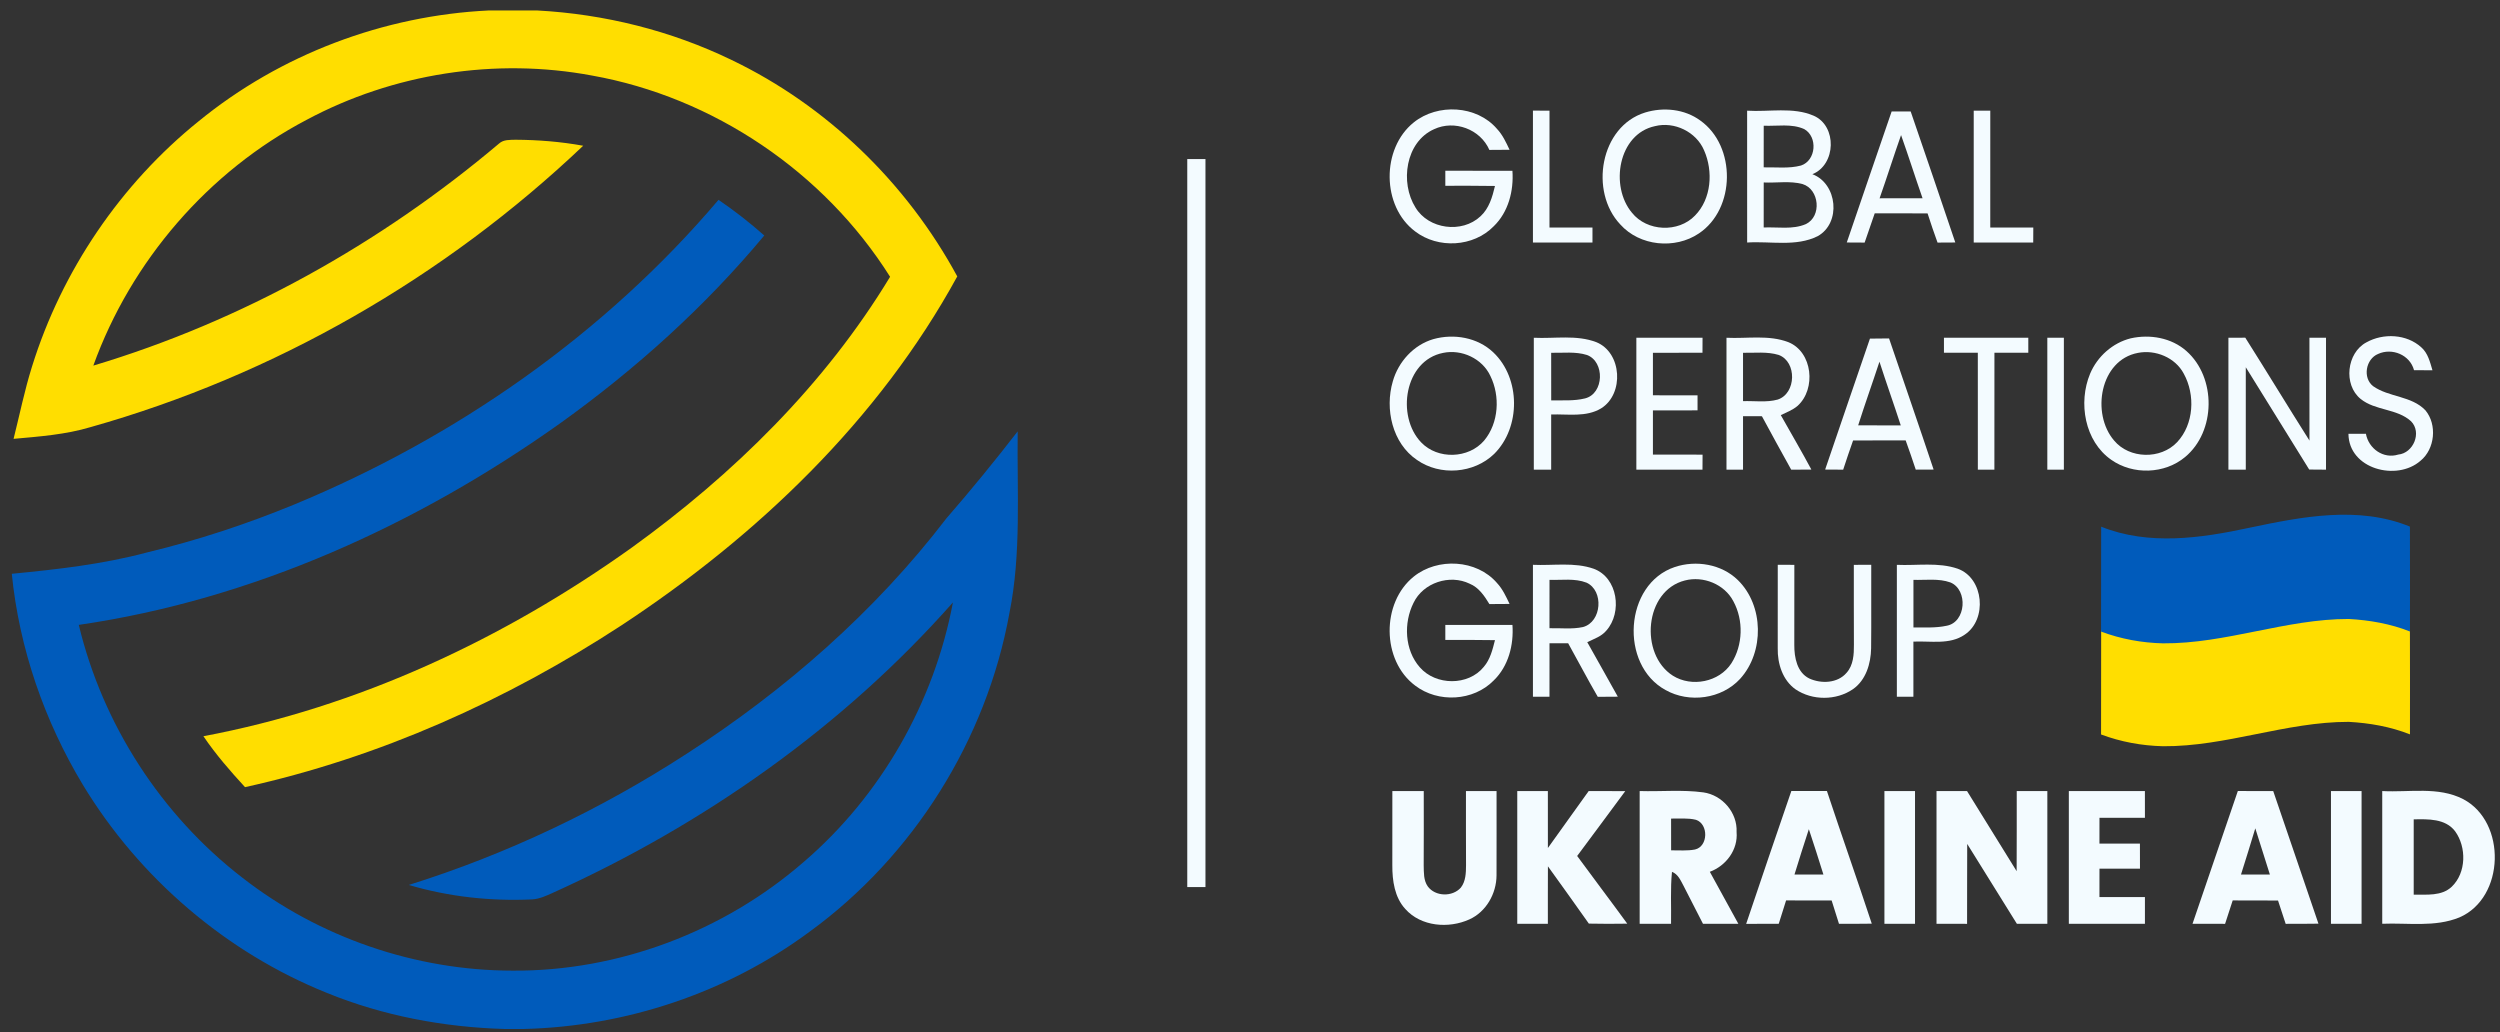 <?xml version="1.0" encoding="UTF-8"?>
<svg xmlns="http://www.w3.org/2000/svg" width="172" height="71" viewBox="0 0 172 71" fill="none">
  <rect x="0" y="0" width="172" height="71" fill="#333333" stroke="none"/>
  <g clip-path="url(#clip0_97_131)">
    <path d="M33.624 0.72H36.956C41.581 0.968 46.16 2.105 50.336 4.127C56.898 7.277 62.378 12.591 65.86 19.017C60.448 28.915 52.082 36.885 42.767 43.017C34.851 48.189 26.085 52.118 16.858 54.156C15.836 53.046 14.844 51.904 13.995 50.652C24.623 48.656 34.651 43.969 43.449 37.687C50.436 32.649 56.743 26.473 61.238 19.043C56.693 11.826 49.075 6.689 40.734 5.198C34.093 3.952 27.052 5.053 21.087 8.249C14.346 11.787 9.02 17.949 6.421 25.154C16.647 22.091 26.169 16.77 34.341 9.871C34.649 9.593 35.088 9.627 35.472 9.614C37.032 9.623 38.59 9.749 40.124 10.027C30.586 19.089 18.857 25.825 6.237 29.384C4.516 29.901 2.714 30.032 0.934 30.193C1.351 28.532 1.69 26.85 2.204 25.214C4.259 18.613 8.306 12.662 13.663 8.345C19.293 3.743 26.396 1.069 33.624 0.72Z" fill="#FFDE00"></path>
    <path d="M154.765 43.387C158.372 42.629 162.259 41.859 165.802 43.309C165.812 45.714 165.807 48.12 165.805 50.525C164.462 49.992 163.03 49.744 161.594 49.664C157.268 49.659 153.14 51.373 148.813 51.341C147.359 51.306 145.916 51.042 144.553 50.532C144.564 48.127 144.55 45.721 144.56 43.316C147.832 44.628 151.421 44.108 154.765 43.387Z" fill="#FFDE00"></path>
    <path d="M154.765 36.308C158.372 35.55 162.259 34.78 165.802 36.23C165.812 38.636 165.807 41.041 165.805 43.447C164.462 42.914 163.03 42.666 161.594 42.585C157.268 42.581 153.14 44.294 148.813 44.262C147.359 44.228 145.916 43.964 144.553 43.454C144.564 41.048 144.55 38.642 144.56 36.237C147.832 37.549 151.421 37.03 154.765 36.308Z" fill="#005BBB"></path>
    <path d="M97.271 8.418C98.912 7.102 101.593 7.24 102.988 8.862C103.377 9.273 103.618 9.795 103.857 10.305C103.393 10.312 102.931 10.314 102.469 10.314C101.843 8.883 100.064 8.232 98.664 8.889C96.695 9.765 96.308 12.568 97.387 14.28C98.293 15.78 100.585 16.072 101.852 14.886C102.446 14.348 102.676 13.553 102.854 12.795C101.714 12.772 100.576 12.784 99.438 12.781C99.438 12.437 99.438 12.092 99.438 11.748C100.976 11.748 102.517 11.745 104.055 11.75C104.151 13.128 103.78 14.59 102.767 15.568C101.37 17 98.942 17.128 97.367 15.925C95.05 14.197 95.025 10.215 97.271 8.418Z" fill="#F3FBFF"></path>
    <path d="M105.466 7.61C105.844 7.612 106.226 7.614 106.606 7.614C106.602 10.296 106.604 12.975 106.604 15.654C107.592 15.654 108.577 15.654 109.562 15.654C109.56 15.998 109.56 16.343 109.562 16.688C108.197 16.688 106.831 16.688 105.466 16.688C105.464 13.662 105.466 10.636 105.466 7.61Z" fill="#F3FBFF"></path>
    <path d="M113.184 7.741C114.44 7.357 115.897 7.497 116.978 8.29C119.456 10.047 119.42 14.369 116.884 16.06C115.239 17.172 112.811 16.938 111.472 15.438C109.34 13.179 110.084 8.701 113.184 7.741ZM113.864 8.678C111.327 9.218 110.749 12.814 112.278 14.636C113.311 15.934 115.471 16.026 116.616 14.831C117.751 13.678 117.877 11.784 117.242 10.346C116.7 9.066 115.193 8.343 113.864 8.678Z" fill="#F3FBFF"></path>
    <path d="M120.202 7.615C121.72 7.713 123.342 7.341 124.783 7.962C126.401 8.669 126.326 11.327 124.692 11.985C126.417 12.635 126.688 15.344 125.056 16.249C123.559 16.995 121.811 16.58 120.204 16.685C120.202 13.662 120.204 10.638 120.202 7.615ZM121.344 8.649C121.342 9.604 121.342 10.56 121.342 11.514C122.195 11.497 123.072 11.61 123.907 11.389C124.951 11.047 125.077 9.414 124.13 8.881C123.258 8.488 122.268 8.69 121.344 8.649ZM121.344 12.554C121.342 13.586 121.342 14.617 121.342 15.651C122.302 15.608 123.329 15.812 124.241 15.419C125.352 14.889 125.179 13.016 124.011 12.662C123.144 12.43 122.229 12.596 121.344 12.554Z" fill="#F3FBFF"></path>
    <path d="M130.146 7.667C130.581 7.667 131.018 7.67 131.455 7.67C132.488 10.67 133.51 13.675 134.525 16.683C134.116 16.685 133.708 16.687 133.303 16.69C133.06 16.026 132.834 15.355 132.618 14.684C131.405 14.672 130.192 14.679 128.981 14.677C128.756 15.35 128.524 16.021 128.287 16.69C127.875 16.687 127.463 16.685 127.058 16.683C128.087 13.678 129.109 10.67 130.146 7.667ZM130.793 9.294C130.283 10.737 129.826 12.2 129.316 13.643C130.301 13.643 131.287 13.643 132.272 13.641C131.767 12.196 131.307 10.737 130.793 9.294Z" fill="#F3FBFF"></path>
    <path d="M135.792 7.612C136.17 7.612 136.55 7.615 136.932 7.615C136.93 10.293 136.93 12.973 136.93 15.654C137.918 15.654 138.903 15.654 139.891 15.656C139.886 15.998 139.886 16.343 139.886 16.688C138.521 16.688 137.158 16.69 135.792 16.685C135.792 13.662 135.792 10.636 135.792 7.612Z" fill="#F3FBFF"></path>
    <path d="M81.684 10.944C82.101 10.944 82.517 10.944 82.936 10.944C82.936 27.64 82.936 44.334 82.936 61.03C82.517 61.03 82.101 61.03 81.684 61.03C81.684 44.334 81.684 27.64 81.684 10.944Z" fill="#F3FBFF"></path>
    <path d="M98.614 23.332C100.025 22.937 101.659 23.212 102.745 24.249C104.623 26.032 104.634 29.404 102.802 31.226C101.407 32.584 99.074 32.761 97.485 31.642C95.79 30.496 95.266 28.143 95.824 26.241C96.206 24.885 97.26 23.729 98.614 23.332ZM99.286 24.279C96.623 24.802 96.047 28.632 97.774 30.434C98.915 31.633 101.045 31.564 102.114 30.305C103.118 29.092 103.221 27.256 102.538 25.866C101.98 24.662 100.556 24.012 99.286 24.279Z" fill="#F3FBFF"></path>
    <path d="M105.526 23.238C106.955 23.309 108.462 23.017 109.832 23.543C111.596 24.265 111.75 27.102 110.162 28.093C109.126 28.722 107.865 28.476 106.721 28.517C106.718 29.781 106.721 31.047 106.721 32.311C106.32 32.311 105.922 32.311 105.526 32.311C105.524 29.285 105.526 26.261 105.526 23.238ZM106.721 24.272C106.721 25.363 106.718 26.454 106.723 27.546C107.497 27.534 108.289 27.599 109.051 27.41C110.364 27.082 110.426 24.885 109.183 24.423C108.387 24.173 107.54 24.29 106.721 24.272Z" fill="#F3FBFF"></path>
    <path d="M112.581 23.238C114.099 23.235 115.617 23.233 117.135 23.238C117.131 23.58 117.131 23.925 117.131 24.269C115.995 24.269 114.857 24.269 113.721 24.272C113.719 25.246 113.719 26.222 113.721 27.196C114.743 27.199 115.767 27.196 116.791 27.201C116.789 27.543 116.789 27.888 116.791 28.233C115.767 28.233 114.743 28.233 113.721 28.235C113.719 29.248 113.719 30.261 113.721 31.277C114.859 31.277 115.997 31.274 117.137 31.279C117.131 31.624 117.131 31.968 117.131 32.313C115.613 32.308 114.097 32.313 112.581 32.311C112.579 29.285 112.581 26.261 112.581 23.238Z" fill="#F3FBFF"></path>
    <path d="M118.782 23.238C120.198 23.309 121.688 23.02 123.045 23.543C124.711 24.221 124.961 26.755 123.678 27.92C123.341 28.212 122.913 28.366 122.519 28.561C123.22 29.809 123.946 31.043 124.622 32.306C124.158 32.311 123.696 32.311 123.236 32.315C122.553 31.095 121.887 29.866 121.22 28.637C120.785 28.635 120.353 28.635 119.92 28.635C119.92 29.859 119.92 31.086 119.92 32.311C119.54 32.311 119.16 32.311 118.782 32.311C118.782 29.285 118.782 26.261 118.782 23.238ZM119.92 24.272C119.918 25.381 119.92 26.489 119.92 27.599C120.712 27.571 121.531 27.704 122.305 27.491C123.589 27.07 123.639 24.885 122.371 24.419C121.577 24.177 120.735 24.288 119.92 24.272Z" fill="#F3FBFF"></path>
    <path d="M128.652 23.297C129.089 23.293 129.526 23.288 129.967 23.284C130.987 26.291 132.029 29.294 133.033 32.306C132.621 32.308 132.214 32.311 131.804 32.311C131.581 31.637 131.351 30.967 131.11 30.3C129.904 30.3 128.697 30.3 127.493 30.303C127.257 30.969 127.031 31.64 126.811 32.313C126.396 32.311 125.982 32.308 125.57 32.306C126.59 29.301 127.625 26.3 128.652 23.297ZM127.842 29.264C128.818 29.267 129.797 29.267 130.773 29.267C130.297 27.801 129.778 26.351 129.307 24.885C128.829 26.346 128.306 27.796 127.842 29.264Z" fill="#F3FBFF"></path>
    <path d="M133.744 23.236C135.678 23.236 137.613 23.236 139.547 23.236C139.545 23.58 139.545 23.925 139.547 24.27C138.769 24.27 137.993 24.27 137.217 24.27C137.21 26.948 137.217 29.63 137.214 32.311C136.832 32.311 136.454 32.311 136.076 32.311C136.074 29.63 136.081 26.948 136.074 24.27C135.296 24.27 134.52 24.27 133.744 24.27C133.744 23.925 133.744 23.58 133.744 23.236Z" fill="#F3FBFF"></path>
    <path d="M140.856 23.236C141.234 23.236 141.612 23.236 141.994 23.236C141.994 26.262 141.994 29.285 141.994 32.311C141.612 32.311 141.234 32.311 140.856 32.311C140.856 29.285 140.856 26.262 140.856 23.236Z" fill="#F3FBFF"></path>
    <path d="M146.594 23.277C147.912 22.983 149.391 23.233 150.424 24.15C152.491 25.97 152.461 29.683 150.333 31.445C148.929 32.619 146.753 32.688 145.26 31.638C143.424 30.363 142.966 27.704 143.801 25.706C144.3 24.522 145.353 23.587 146.594 23.277ZM147.088 24.279C144.47 24.775 143.865 28.458 145.447 30.305C146.505 31.58 148.656 31.622 149.787 30.42C150.945 29.186 151.045 27.164 150.244 25.71C149.657 24.596 148.292 24.04 147.088 24.279Z" fill="#F3FBFF"></path>
    <path d="M153.315 23.238C153.7 23.235 154.089 23.233 154.476 23.233C155.962 25.584 157.405 27.962 158.891 30.312C158.889 27.952 158.891 25.595 158.889 23.238C159.266 23.235 159.646 23.235 160.029 23.235C160.029 26.261 160.029 29.287 160.029 32.313C159.64 32.311 159.257 32.306 158.873 32.304C157.423 29.956 155.966 27.612 154.51 25.267C154.51 27.615 154.51 29.963 154.51 32.311C154.109 32.311 153.711 32.311 153.315 32.311C153.313 29.285 153.315 26.261 153.315 23.238Z" fill="#F3FBFF"></path>
    <path d="M162.804 23.557C163.967 22.905 165.571 22.976 166.582 23.893C167.042 24.295 167.185 24.91 167.353 25.473C166.928 25.476 166.507 25.476 166.086 25.471C165.806 24.412 164.575 23.911 163.612 24.352C162.768 24.697 162.531 25.993 163.271 26.569C164.363 27.341 165.908 27.224 166.869 28.23C167.688 29.214 167.526 30.891 166.532 31.7C164.905 33.129 161.596 32.281 161.573 29.846C161.971 29.843 162.372 29.841 162.774 29.843C162.961 30.868 163.978 31.592 164.998 31.275C166.04 31.176 166.641 29.754 165.881 28.984C164.911 28.099 163.416 28.265 162.406 27.442C161.213 26.466 161.45 24.279 162.804 23.557Z" fill="#F3FBFF"></path>
    <path d="M97.269 39.667C98.908 38.349 101.594 38.486 102.991 40.108C103.378 40.522 103.619 41.044 103.858 41.551C103.394 41.558 102.932 41.558 102.47 41.56C102.131 41 101.739 40.416 101.113 40.159C99.746 39.493 97.916 40.083 97.249 41.48C96.559 42.861 96.634 44.722 97.681 45.907C98.778 47.176 101.02 47.201 102.085 45.88C102.529 45.365 102.69 44.688 102.854 44.042C101.714 44.019 100.576 44.03 99.438 44.028C99.438 43.684 99.438 43.339 99.438 42.994C100.977 42.994 102.518 42.992 104.056 42.996C104.154 44.375 103.781 45.834 102.77 46.813C101.373 48.246 98.942 48.375 97.365 47.169C95.05 45.443 95.025 41.466 97.269 39.667Z" fill="#F3FBFF"></path>
    <path d="M105.466 38.859C106.854 38.925 108.306 38.661 109.647 39.13C111.306 39.739 111.633 42.13 110.516 43.385C110.177 43.792 109.66 43.957 109.203 44.18C109.897 45.434 110.616 46.675 111.306 47.932C110.846 47.934 110.386 47.936 109.927 47.941C109.221 46.728 108.575 45.483 107.89 44.258C107.462 44.258 107.032 44.258 106.606 44.258C106.602 45.483 106.606 46.709 106.604 47.934C106.224 47.934 105.844 47.934 105.466 47.934C105.464 44.908 105.466 41.885 105.466 38.859ZM106.606 39.895C106.604 41.005 106.604 42.112 106.604 43.222C107.373 43.201 108.158 43.307 108.916 43.139C110.202 42.783 110.359 40.649 109.157 40.088C108.345 39.773 107.453 39.92 106.606 39.895Z" fill="#F3FBFF"></path>
    <path d="M115.225 39.011C116.688 38.523 118.441 38.808 119.567 39.911C121.356 41.662 121.395 44.855 119.724 46.7C118.445 48.095 116.217 48.391 114.587 47.472C111.413 45.742 111.738 40.18 115.225 39.011ZM115.921 39.936C113.129 40.642 112.783 45.016 115.095 46.489C116.385 47.298 118.279 46.932 119.121 45.632C119.918 44.382 119.965 42.673 119.258 41.372C118.645 40.189 117.182 39.608 115.921 39.936Z" fill="#F3FBFF"></path>
    <path d="M122.31 38.859C122.688 38.859 123.068 38.861 123.451 38.861C123.451 40.699 123.444 42.537 123.448 44.375C123.444 45.234 123.635 46.264 124.477 46.679C125.296 47.056 126.432 47.015 127.049 46.282C127.513 45.763 127.554 45.028 127.549 44.366C127.538 42.53 127.547 40.697 127.543 38.861C127.941 38.859 128.339 38.859 128.742 38.859C128.731 40.773 128.756 42.686 128.733 44.6C128.715 45.655 128.378 46.792 127.481 47.417C126.33 48.205 124.686 48.207 123.53 47.424C122.643 46.797 122.285 45.653 122.308 44.598C122.308 42.684 122.31 40.77 122.31 38.859Z" fill="#F3FBFF"></path>
    <path d="M130.504 38.861C131.895 38.925 133.347 38.666 134.69 39.127C136.497 39.775 136.74 42.622 135.174 43.663C134.137 44.38 132.819 44.086 131.642 44.143C131.642 45.407 131.642 46.67 131.642 47.934C131.262 47.934 130.882 47.934 130.504 47.934C130.502 44.91 130.504 41.885 130.504 38.861ZM131.645 39.895C131.64 40.986 131.64 42.078 131.645 43.169C132.4 43.162 133.169 43.215 133.918 43.054C135.27 42.82 135.418 40.58 134.189 40.072C133.374 39.78 132.489 39.92 131.645 39.895Z" fill="#F3FBFF"></path>
    <path d="M95.794 54.425C96.516 54.425 97.235 54.425 97.954 54.425C97.956 56.127 97.961 57.832 97.95 59.534C97.963 60.024 97.934 60.564 98.23 60.984C98.748 61.692 99.93 61.719 100.505 61.069C100.845 60.635 100.86 60.058 100.863 59.532C100.854 57.83 100.858 56.127 100.858 54.427C101.559 54.422 102.26 54.422 102.963 54.425C102.959 56.359 102.972 58.294 102.961 60.228C102.954 61.485 102.246 62.735 101.095 63.254C99.672 63.9 97.767 63.755 96.684 62.537C95.947 61.735 95.787 60.587 95.792 59.537C95.794 57.832 95.794 56.129 95.794 54.425Z" fill="#F3FBFF"></path>
    <path d="M104.388 54.427C105.089 54.422 105.79 54.422 106.493 54.425C106.495 55.73 106.491 57.037 106.495 58.342C107.437 57.042 108.357 55.725 109.301 54.425C110.141 54.422 110.979 54.422 111.818 54.429C110.724 55.92 109.611 57.402 108.509 58.891C109.65 60.451 110.819 61.986 111.955 63.548C111.072 63.564 110.193 63.562 109.313 63.544C108.382 62.225 107.442 60.913 106.497 59.603C106.488 60.922 106.495 62.239 106.493 63.557C105.79 63.557 105.089 63.557 104.388 63.557C104.388 60.513 104.385 57.469 104.388 54.427Z" fill="#F3FBFF"></path>
    <path d="M112.809 54.424C114.267 54.47 115.74 54.319 117.192 54.516C118.487 54.698 119.543 55.904 119.477 57.241C119.582 58.47 118.751 59.566 117.636 59.98C118.293 61.17 118.944 62.365 119.6 63.559C118.787 63.557 117.975 63.557 117.165 63.557C116.723 62.673 116.257 61.802 115.815 60.92C115.619 60.557 115.446 60.141 115.032 59.982C114.914 61.17 114.991 62.365 114.968 63.557C114.249 63.557 113.528 63.557 112.809 63.557C112.809 60.513 112.806 57.469 112.809 54.424ZM114.971 56.318C114.968 57.046 114.971 57.774 114.973 58.503C115.519 58.496 116.077 58.551 116.618 58.445C117.531 58.234 117.554 56.694 116.684 56.403C116.125 56.265 115.54 56.329 114.971 56.318Z" fill="#F3FBFF"></path>
    <path d="M120.136 63.562C121.158 60.508 122.203 57.464 123.245 54.42C124.06 54.425 124.875 54.425 125.692 54.422C126.702 57.471 127.774 60.497 128.778 63.548C128.024 63.559 127.273 63.559 126.522 63.559C126.352 63.024 126.181 62.489 126.017 61.953C124.972 61.947 123.928 61.949 122.883 61.949C122.717 62.486 122.544 63.02 122.378 63.555C121.631 63.557 120.883 63.557 120.136 63.562ZM124.449 57.048C124.105 58.084 123.784 59.125 123.461 60.166C124.124 60.168 124.786 60.168 125.45 60.166C125.123 59.123 124.797 58.082 124.449 57.048Z" fill="#F3FBFF"></path>
    <path d="M129.648 54.427C130.349 54.425 131.05 54.422 131.753 54.425C131.753 57.469 131.753 60.513 131.753 63.557C131.05 63.557 130.349 63.557 129.648 63.557C129.648 60.513 129.646 57.469 129.648 54.427Z" fill="#F3FBFF"></path>
    <path d="M133.232 54.425C133.931 54.422 134.632 54.422 135.333 54.427C136.471 56.263 137.604 58.103 138.745 59.937C138.758 58.101 138.747 56.263 138.751 54.427C139.452 54.425 140.153 54.422 140.857 54.425C140.857 57.469 140.857 60.513 140.857 63.557C140.158 63.557 139.459 63.557 138.761 63.557C137.62 61.726 136.485 59.893 135.344 58.062C135.331 59.893 135.344 61.726 135.335 63.56C134.634 63.557 133.933 63.557 133.232 63.557C133.232 60.513 133.23 57.469 133.232 54.425Z" fill="#F3FBFF"></path>
    <path d="M142.336 54.425C144.082 54.422 145.825 54.425 147.569 54.425C147.571 55.036 147.571 55.649 147.571 56.263C146.529 56.263 145.486 56.263 144.444 56.265C144.442 56.855 144.442 57.448 144.442 58.041C145.37 58.043 146.299 58.043 147.227 58.041C147.227 58.615 147.23 59.19 147.23 59.766C146.301 59.766 145.37 59.766 144.444 59.766C144.442 60.416 144.442 61.067 144.442 61.717C145.484 61.719 146.526 61.719 147.571 61.719C147.571 62.33 147.571 62.944 147.571 63.557C145.825 63.557 144.082 63.557 142.336 63.557C142.336 60.513 142.334 57.469 142.336 54.425Z" fill="#F3FBFF"></path>
    <path d="M150.845 63.557C151.892 60.513 152.916 57.464 153.963 54.422C154.775 54.425 155.585 54.425 156.398 54.427C157.442 57.464 158.469 60.508 159.509 63.548C158.756 63.56 158.005 63.56 157.254 63.56C157.076 63.024 156.899 62.491 156.728 61.956C155.688 61.947 154.65 61.949 153.61 61.949C153.432 62.484 153.257 63.022 153.086 63.56C152.34 63.557 151.591 63.557 150.845 63.557ZM155.164 56.989C154.853 58.055 154.507 59.107 154.181 60.166C154.843 60.168 155.503 60.168 156.168 60.168C155.838 59.107 155.492 58.05 155.164 56.989Z" fill="#F3FBFF"></path>
    <path d="M160.371 54.427C161.072 54.425 161.773 54.422 162.476 54.425C162.476 57.469 162.476 60.513 162.476 63.557C161.773 63.557 161.072 63.557 160.371 63.557C160.371 60.513 160.368 57.469 160.371 54.427Z" fill="#F3FBFF"></path>
    <path d="M163.898 54.425C165.749 54.528 167.749 54.094 169.47 54.981C172.467 56.559 172.346 61.763 169.208 63.118C167.526 63.808 165.665 63.481 163.898 63.555C163.898 60.513 163.896 57.469 163.898 54.425ZM166.063 56.371C166.061 58.096 166.061 59.824 166.063 61.551C166.946 61.538 167.981 61.673 168.685 61.002C169.686 60.038 169.706 58.284 168.908 57.186C168.236 56.309 167.048 56.355 166.063 56.371Z" fill="#F3FBFF"></path>
    <path d="M49.434 13.749C50.533 14.498 51.585 15.318 52.582 16.203C48.504 21.104 43.733 25.395 38.569 29.101C28.722 36.106 17.397 41.246 5.421 42.992C7.067 49.862 11.113 56.093 16.671 60.382C21.953 64.497 28.592 66.776 35.263 66.781C42.545 66.827 49.782 64.095 55.295 59.302C60.597 54.755 64.264 48.343 65.561 41.448C57.973 50.036 48.41 56.738 38.032 61.428C37.579 61.63 37.117 61.85 36.614 61.878C33.756 62.011 30.875 61.699 28.125 60.885C34.862 58.774 41.3 55.711 47.234 51.865C54.007 47.491 60.185 42.098 65.113 35.663C66.806 33.717 68.436 31.718 70.017 29.678C69.963 33.848 70.277 38.064 69.448 42.183C67.869 50.905 62.83 58.91 55.709 64.095C50.026 68.309 43.041 70.629 36.002 70.795H34.725C30.549 70.673 26.375 69.896 22.493 68.313C15.563 65.529 9.586 60.412 5.697 53.988C3.048 49.588 1.325 44.605 0.811 39.477C3.938 39.174 7.076 38.822 10.119 38.007C13.574 37.177 16.958 36.063 20.246 34.709C31.382 30.101 41.587 22.997 49.434 13.749Z" fill="#005BBB"></path>
  </g>
  <defs>
    <clipPath id="clip0_97_131">
      <rect width="171.145" height="70.075" fill="white" transform="translate(0.663 0.72)"></rect>
    </clipPath>
  </defs>
</svg>

